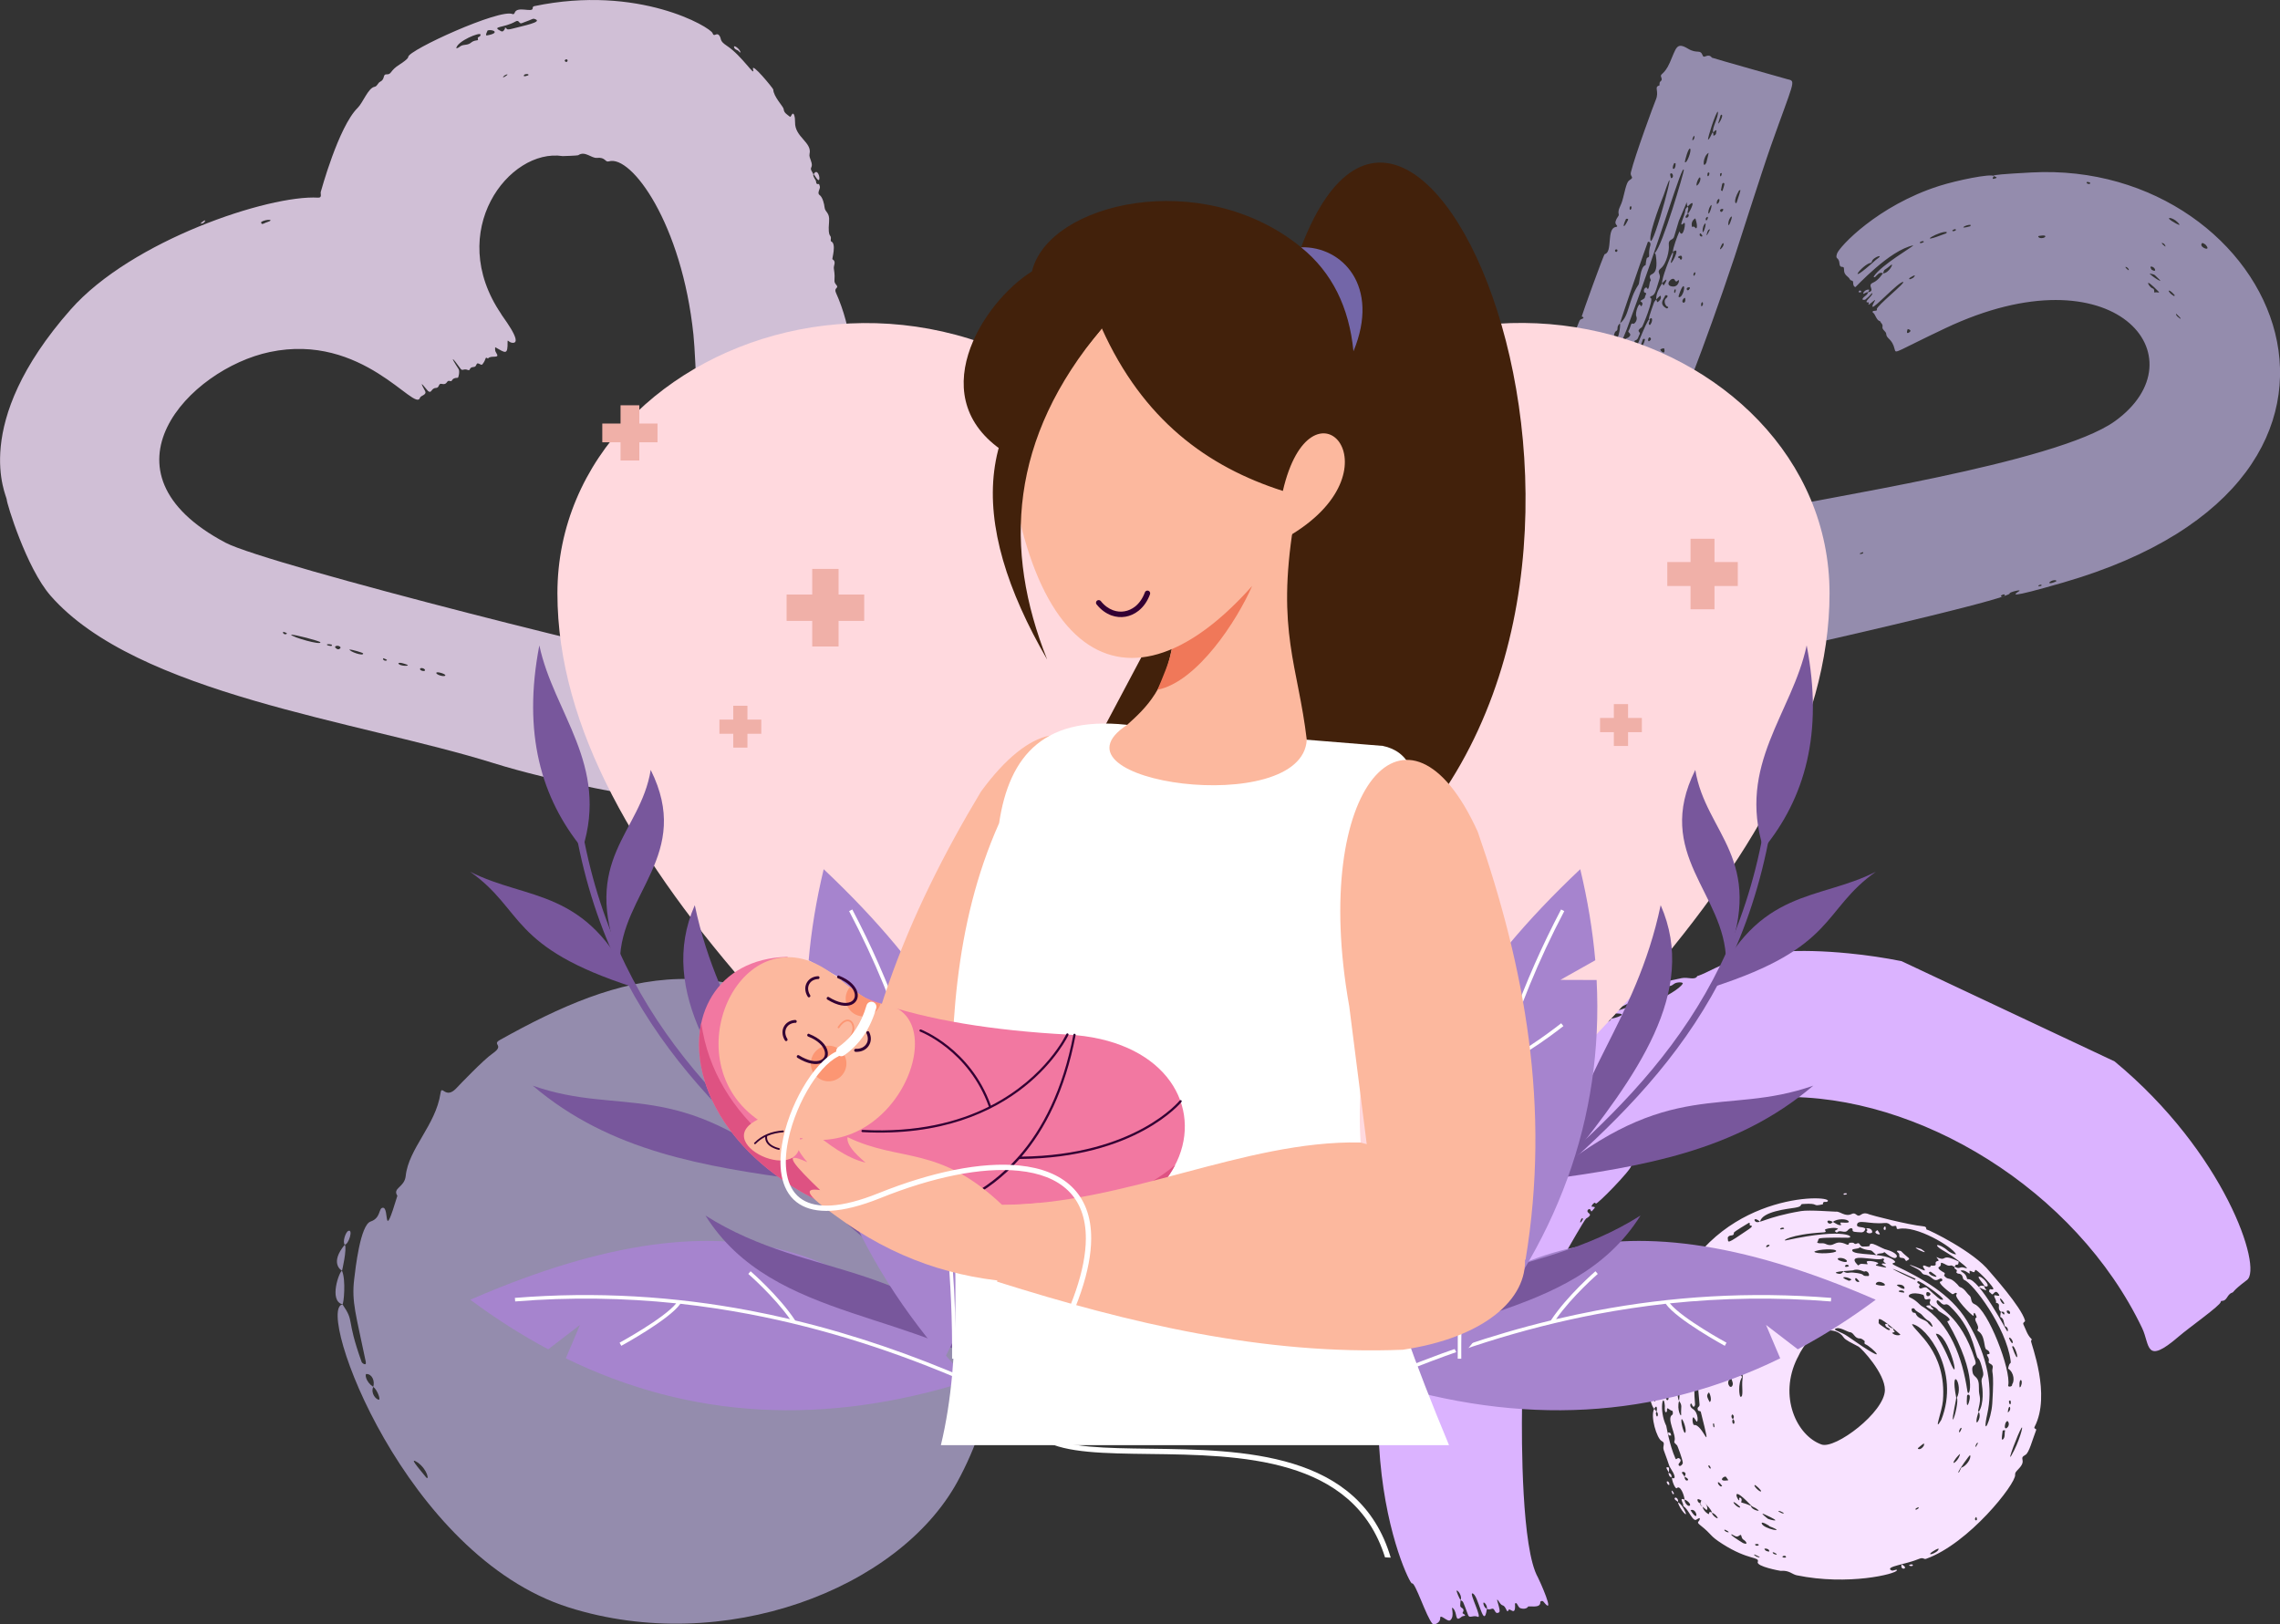 <?xml version="1.0" encoding="UTF-8"?><svg id="_圖層_1" xmlns="http://www.w3.org/2000/svg" viewBox="0 0 371.97 265.05"><rect x="0" y="0" width="371.97" height="265.05" fill="#333333" stroke="none"/><g id="deco-bg"><g style="opacity:.6;"><path d="m243.06,115.44c-.36.59-.45.41-6.41,1.39-1.9.31-2.93.74-2.72-.1.69-2.78,9.73-32.76,11.56-35.08.78-.99,10.49-25.19,11.02-25.77.71-.78-.04-.67.36-1.56.9-2.04.73-2.1,1.16-2.26.3-.11.5-.25.02-.42-.02-.09,3.58-10.13,3.75-10.17,1.35-.31.25-4.18,1.8-4.43.65-.11-.2-.32-.03-.89.23-.78.58-.87.52-1.15-.21-.91.37-1.24.71-2.71.59-2.5.73-2.7,1.16-2.97.71-.44-.07-.49.11-1.2.64-2.65,3.74-11.08,4.06-11.82.62-1.42-.36-2.13.6-2.35.03-.21-.01-.51.11-.61.25-.19.33-.37.21-.65-.34-.78.4-.27,1.38-2.49,1.05-2.38,1.06-3.4,2.95-2.26,1.54.93,1.98-.01,2.42,1.14.21.55.86-.5,1.49.33.05.06,12.32,3.52,12.4,3.54,1.37.28.95.32-2.82,10.98-1.41,3.99-5.52,16.9-5.88,17.97-10.15,30.39-16.98,42.07-18.15,46.93-.04.15-1.82.73,23.17-5.45,7.85-1.94,47.39-7.72,57.02-14.65,14.37-10.35-.02-28.26-27.67-15.17-8.03,3.8-8.07,4.22-8.24,3.48-.43-1.85-1.34-1.7-1.39-2.54-.02-.46-.73-.67-.61-1.21.09-.39-.29-.6-.42-.91-.51,0-.81-1.21-1.08-1.32-.17-.07-.14-.29,0-.32.2-.05.71.02.58-.28-.19-.44,4.94-4.5,4.26-4.46-.76.05-4.73,4.35-4.95,4.05-.21-.28.88-1.55.15-.94-1.47,1.25-.47.2-.85.23-.97.07.7-1.01.67-1.51-.31.09-.15.23-1.15,1.04-.08.07-.78.19-.31-.33.26-.28.66-.41.74-.85,1.35-.24-.3-1.11.82-1.57.89-.37,1.55-1.47,1.61-1.52.98.03,1.89-1.84,1.29-1.34-1.44,1.21-.87.41-1.29,1.34-.59-.32-.97.33-1.28.6-.06.05-.3.04-.2-.11,1.23-1.87,6.38-4.84,6.46-5.06-3.9.75-9.41,6.84-9.48,6.82-.58-.22-.16-1.01-.56-1.06-.35-.04-.35-.34-.53-.49-.64-.54-.76-.75-.77-1.48,0-.55-.65.07-.72-.76-.1-1.26-.74-.6-.42-1.65.35-1.13,6.66-7.88,16.68-11.07,2.97-.94,8.35-2.03,8.93-1.62-.35.44-.25.58.28.37,1.03-.4-3.87-.43,5.85-.95,39.98-2.15,64.27,49.77,5.25,66.89-9.66,2.8-8.01,1.93-7.29,1.44.56-.38-1.56.14-1.52.35.29,1.35-83.63,20.05-84.81,18.61.72-.87-1.1-.25,0,0Zm22.17-52.72c.92-1.34-.31-.6,0,0-1.08,1.36.55.74,0,0Zm-9.12,20.03c.23-.22.78-1.37.64-1.38-.21,0-.74.7-.64,1.38-.46.47-.82,1.61-.81,1.93.36-.22.85-1.31.81-1.93Zm19.29-47.92c-1.14,1.07.53.81,0,0,.33-.28,1.52-2.81-.07-1.12-1.11-2.12,4.76-11.98-1.44,2.35-.03.07-.73,2.4-.75,2.49-.15.74-1.01.37-.88,1.45.1.78-.33,3.02-1.32,3.8-.77.61.07.85-.19,1.67-.68,2.11-.66,2.66-1.45,2.89-.08.02-.18.23.02.28.51.14-1.32,4.66-1.45,4.74-1.14.77-.09.73-.38,1.18-.22.35-.2.87-.74,1-.32.08.46,1.28-.86,1.76-.36.13-.31.59-.43.91.59-.03.41-.33.46.54-.32.16-.78.2-.51.79.08.16-1.31,3.55-1.72,3.29-.27-.18-.38.14-.37.23.02.11.48.46.44.59-.88,2.59-.85,2.6-1.48,2.65-.22.02-.33.1-.14.47.48.95-.52,2.32-.06,2.08.58-.3,6.02-15.97,6.99-16.8.28.36-.36.66.07.97.07.05.48-.56.37-1-.17-.66-1.23,1.71.33-2.67.07-.19.24-.33.36-.5.19.42.13.51.3.38.26-.21.52-.45.46-.84-.05-.31-.17-.11-.76.47-.03-1.03.47-1.82.97-2.66.23.52.31.29.26.34.2-.2,1.02-1.76-.26-.34-.17-.58,1.41-4.63,1.76-5.12.12.58-.21,1.04-.32,1.58-.23,1.18,1.87-2.76.32-1.58-.04-.55.73-2.61,1.06-3.34.61,1.44,1.17-1.77.74-1.37-1.08,1.02.21-1.28.23-2.17,0-.15.27-.41.35-.49.36.32-.19.84.07,1.12Zm4.1-13.22c-.29-.65.96-2.6.75-3.41-.36.23-1.67,4.25-1.59,4.6.54-.33.8-2.06.89-.64.56-.22.38-.47.49-.9-.21,0-.06-.09-.54.35Zm-16.62,35.48c-1.17.25-.18.98-.92,1.29-.35.15-.5.75-.02,1,.23.12.38-.9,1.02-1.7.14-.17.08-.41-.09-.58,1.19-1.53,1.53-3.57,1.43-4.36,1.56-1.15,1.29-3.76,3.04-6.33.14-.2.26-3,1.13-3.14.04-.11.08-1.15.28-1.22.55-.2.12-.23.39-1.62.05-.25.19-.49.1-.76-.05-.16-.26-.29-.4-.2-.06.04-4.59,13.19-4.53,13.27-.22.22-.42.42-.42.77,0,.75-.37.21-.55,1.1-.48,2.48-.69,1.6-.47,2.49Zm-2.46,9.58c.09.48,1.09-1.37,1.39-1.46.34-.1.29-1.03.08-1.29-.24-.3.13-.84.52-1.53.18-.31.59.22.59-.39,0-.21-.29-.45.16-.6.35-.12.22-.62.47-.88.62-.65-.22-.46.02-1.46.55-2.31.64-1.09,1.31-3.26.27-.88.52-.42.94-.97.29-.38-.35-.61-.24-.79.54-.95.28-1.41.86-1.2.39-.2.63-.79.44-1.21-.26-.56.45-2.4.64-1.84.1.28.22.17.3,0,.3-.63-.61-.53-.13-.79.82-.45.43-.31.75-.95.17-.35-.25-.24-.3-.41-.09-.32.04-.62.35-.74.12-.04.21.41.34.19.24-.41.11-.94.41-1.34.03-.04-.05-.15-.07-.22-.52-1.41,1.5.26.88-3.93-.02-.12-.1-.22-.16-.33,1.19-.94,4.8-13.26,4.74-13.54-.24-1.19-3.59,10.63-9.33,26.05-.59,1.59-5.14,11.95-4.95,12.9Zm11.01-34.86c-.03.08-2.39,5.96-2.18,7.34.31,2.07,5.12-16.1,2.18-7.34Zm-11.96,37.41c-1.9,2.12-3.75,9.56-.74,2.06.14-.34.44-.54.6-.84.17-.3-.07-.69.18-1,.1-.12.11-.31-.04-.22Zm-16.66,44.98c-.49-.09-5.17.8-4.56,1.1.7.34,4.61-.7,4.56-1.1Zm16.94-40.56c-.17.34-2.08,4.84-2.17,5.34.33-.27,2.89-5.47,2.17-5.34Zm46.25-31.21c1.78-1.19-.5-.5-.62.27-.01.07-.1.18-.17.19-1.32.17-4.49,4.3.79-.45Zm-32.8,3.2c-.39-.58-1.71.86-.49,1.1,1.18.23,1.33-1.13,1.13-1.03-.19.1-.37.5-.64-.07Zm44.43-7.74c-.85-.43-5.75,2.37-.13.19.06-.02.09-.13.13-.19Zm-41.59-.85s.36-.19.53.12c.12.22.56.14.02-1.53-.5.28-.71.79-.54,1.41Zm-1.79,11.32c.84-.99.6-3.16-.39-.07-.06.19.11.31.39.07Zm-2.57-.18c-.12.52-1.2,1.37.2,2.13.16.09.47-.22.13-.29-.26-.05-.73-.96-.15-1.38.18-.13.41-.55-.18-.45Zm3.21-21.71c.31.28,1.14-1.96.84-2.21-.26-.21-.87,1.9-.84,2.21Zm76.27,20.58c.37.1.25.44.32.7.37-.17.98.14.69-.16-2.69-2.76-1.56-.69-1-.54Zm-72.78-20.5c.04-.08.38-1.59.38-1.61-.96.5-1.05,2.84-.38,1.61Zm-17.09,33.47c-1.49,2.44.73,1.39.3-.1-.08.03-.15.05-.3.1Zm22.41-28.91c-1.05,1.84-.49,2.32-.36,1.91.79-2.4.67-2.07.36-1.91Zm68.28,14.2c-.62-.57-.3-.47-1.3-.68.46.54,2.71,1.94,1.3.68Zm3.27-9.06c-.83-.84-2.09-.91-.89-.16.92.58,1.67.92.89.16Zm4.55,3.65c-.32-.19-.53-.4-.65-.06-.22.62,1.77,1.28.65.06Zm-91.75,15.43c-1.33,3.43.61.19.27-.03-.05-.03-.14.01-.27.03Zm-2.44-19.45c.11-.23-.31-.21-.34-.14-.63,1.34-.41,1.7.34.14Zm-5.49,28.55c.19-.33-.35-.56-.38-.48-.57,1.74.13.92.38.48Zm20.65-33.39c.06.05.21.21.25.09.34-1.03.39-1.24.17-1.27-.24-.03-.23.2-.42,1.18Zm-3.98-.76c.15.06.68-.65.62-1.17-.07-.63-.74.76-.62,1.17Zm5.2,6.48c.19-.05.4-.74.47-.96.37-1.14-.67.06-.47.96Zm69.05,7.26c.95.57.55-.51-.08-.52-.29,0,.04.45.08.52Zm-72.29-9.15c.25-.08.76-1.95.3-1.27-.24.36-.44,1.04-.3,1.27Zm2.1-16.15c-.15-.02-.09-.02-.49,1.24-.26.82.98-1.17.49-1.24Zm-3.03,19.18c.26-.12.71-1.97.24-1.29-.3.43-.34,1.17-.24,1.29Zm54.71.63c-.01.5,1.16.36,1.16.03,0-.25-.91-.09-1.16-.03Zm-11.06-1.85c-.86-.01-2.08.82-.05.24.11-.03.06-.15.05-.24Zm-60.58,34.69c.74-.42.45-.55.7-1.09.13-.27-.42-.13-.7,1.09Zm-1.96-5.1c-.38.41,0,.65.37.52.29-.11-.1-.9-.37-.52Zm12.63-9.09c-.01-.43-.11-.4-.64-.2-.23.08.67,1.04.64.2Zm62.76,37.88c-.01.3,1.13-.14,1.17-.24.08-.21-.72-.25-1.17.24Zm-59.57-46.41c-.8.78.4,1.17.18.02-.02-.11-.1-.05-.18-.02Zm-.72-6.53c.13.49.51.21.35-.28-.08-.24-.57-.03-.6.1-.04.17.15.13.25.18Zm7.17-2.3c-.07-.45-.39.21-.58.74-.14.4.64-.34.58-.74Zm-2.48-2.3c-.2.2-.66,1.84.23-.01.09-.19-.1-.06-.23.01Zm-6.11-8.45c.53,0,.33-.85.02-.79-.26.05-.11.38-.02.79Zm.53-2.46c-.65,1.25.28,1.27.23.09,0-.08-.17-.09-.23-.09Zm-9.12,34.76c-.2.56-.43,1.03-.17.9.24-.12.68-1.06.17-.9Zm47.21-7.68c-.4,1.09.33.51.4.42.2-.28-.25-.38-.4-.42Zm.93-8.38c.54-.6.08-.4-.6.03-.07.04-.31.51.6-.03Zm42.46,2.97c.06.04.26-.02.15-.14-1.17-1.32-1.29-.56-.15.14Zm-115.55,65.15c-.71-.13-.91.47-.64.48.32.01.63-.22.64-.48Zm116.12-61.82c.73.66.84.48-.09-.36-.05-.05-.25-.07.09.36Zm-79.07-28.7c.3-.15.35-.43.32-.76-.3.15-.37.7-.32.76Zm4,10.39c.48-.18.55-1.21.11-.69-.14.16-.19.59-.11.69Zm.56,1.2c.15.23.43-.06.47-.31.03-.19-.74-.11-.47.31Zm-14.41,25.2c-.25.76-.22.62-.22.78.54-.18.63-.89.22-.78Zm3.01-4.55c-.42-.49-.63,1.07,0,.33.09-.1.08-.23,0-.33Zm6.03-8.22c-.31.21-.01.61.22.36.21-.22.32-.54-.22-.36Zm-2.13.34c-.17.83.21.58.21.02,0-.12-.13-.04-.21-.02Zm59.84,48.12c-.67.08-.61.42.01.19.05-.02.06-.08-.01-.19Zm-56.69-50.37c.3-.14.35-.72.11-.56-.15.11-.22.45-.11.56Zm-12.8-4.28c-.18.31.2.52.33.23.06-.12.03-.38-.33-.23Zm63.5,56.52c.25-.48-.52-.21-.58-.03-.07.19.45.15.58.03Zm-61.13-63.04c.32.07.35-.63.13-.57-.2.06-.18.36-.13.57Zm11.45,3.87c-.35.57.89.78.13.02-.02-.02-.08-.01-.13-.02Zm1-2.11c.23,0,.46-.84.09-.53-.16.13-.22.32-.09.53Zm25.6,54.11c-.82.22-.6.44-.04.22.09-.04.05-.15.04-.22Zm-36.98-28.75c.3.13.35-.59.27-.61-.12-.04-.36.19-.27.61Zm-3.24,5.58c.16.09.18-.16.25-.48.07-.35-.66.27-.25.48Zm-5.31.51c.07.55.27.35.43-.04-.25-.09-.14-.11-.43.04Zm20.23-39.26c-.14.17-.13.74.07.55.18-.17.27-.69-.07-.55Zm1.98.15c-.06.71.22.5.26.02.02-.17-.06-.1-.26-.02Zm33.18,11.02c-.82.03-.8.58,0,.19.04-.02.05-.08,0-.19Zm5.29-1.8c.04-.31-.59-.04-.59.1,0,.14.41.11.59-.1Zm28.02,6.17c-.54-.38-.44-.04.07.35.1.08.24-.01-.07-.35Zm-6.1-13.85c-.14-.19-.74-.26-.58,0,.11.18.58.25.58,0Zm12.07,9.95c-.62-.39-.48-.06.1.38.11.08.19.04-.1-.38Zm-75.54,10.17c.29-.06.33-.37.25-.63-.03-.08-.35-.07-.25.63Z" style="fill:#d6c8ff; stroke-width:0px;"/><path d="m304.76,47.7c-.28-.13-.71.37-.77.21-.06-.16.29-.63.82-.66.37-.02-.15.46-.06.45Z" style="fill:#d6c8ff; stroke-width:0px;"/><path d="m303.28,47.47c.33-.26.67.39-.06.21.02-.07.04-.14.06-.21Z" style="fill:#d6c8ff; stroke-width:0px;"/></g><g style="opacity:.8;"><path d="m133.07,29.41c.14.23-.04.75.54.61.02,0,.08.22.13.34.17.41-.52,1.12-.03,1.46.51.35.77,1.54.81,1.99.09.9.87.78.74,2.36-.26,3.01.45,1.83.27,3-.01.07.03.21.08.23.88.35.11,2.85.19,2.89.71.42.15,1.03.24,1.54.34,2.07-.21,1.94.43,2.7.43.51-.46.4-.1,1.21,5.17,11.55,2.39,24.96,2.82,64.8.02,2.18-2.55,22.41-4.74,21.85-.1-.03-34.6-3.83-53.93-9.87-21.95-6.86-58.24-11.25-72.28-27.33-3.96-4.54-7.17-15.17-7.14-15.67.03-.57-6.11-12.26,10.43-31.02,9.94-11.28,32.37-18.73,40.37-18.25.7.04.35-.68.43-.93.03-.09,2.89-10.64,6.02-13.72.87-.86,1.71-3.25,2.76-3.44.45-.08.52-.64.92-.83.83-.41.37-1.23,1.03-1.2.89.04.47-.59,2.2-1.65.15-.09,1.36-.88,1.34-1.19-.06-1.08,15.01-7.96,17.04-6.99.12.06.27-.05.32-.2.38-1.18,2.87,0,2.94-.72.02-.21.03-.33.27-.38,17.06-3.56,28.75,3.47,29.07,4.4.27.77.66-.24,1.13.43.39.55-.07.79,1.2,1.63,2.49,1.64,4.67,5.26,4.29,3.88-.38-1.39,3.29,3.1,3.29,3.26.04,1.18,1.67,2.8,1.7,3.2.05.62.53.85.92,1.17.18.15.18.14.39-.24.35-.62.57.41.55,1.22-.06,2.42,2.82,3.27,2.36,5.17-.08.33.09.74.22,1.09.47,1.24-.3,1,.15,1.75.6.99-.15.17.62,1.45Zm-51.34,21.77c-.09.06,3.68,4.75,1.95,4.76-.65,0-.88-.64-.87-.2.04,2.3-.35,1.84-2.03.91-.02.79.01.55.32,1.19.31.65-1.09.1-1.49.66-.57-.34-.16,0-.91.95-.17.21-.48-.14-.74-.16-.31-.02-.18.56-.67.59-.88.04-.45.7-.99.48-.69-.27-.84.26-1.18-.22-1.31-1.85-1.83-2.26-.3.09.21.32,0,1.41-.14,1.41-1.18.02-.76.71-1.28.53-.6-.21-.36.71-1.33.47-.59-.15-.34.64-.94.66-.83.03-.67.96-1.28.52-.2-.14-1.86-2.45-.52-.06.39.69-.69.75-.81,1.14-.77,2.51-9.33-10.67-24.52-7.46-13.09,2.76-29.09,19.54-7.21,31.11,6.89,3.65,72.89,20.18,77.57,20.39.33.01-.37-46.04-1.23-54.33-1.89-18.16-10.15-29.39-13.8-28.28-.64.19-.51-.72-1.95-.57-.89.09-1.94-1.2-3.05-.43-.09.06-2.42.15-2.53.14-8.76-1.34-19.19,12.27-10.05,25.74Zm.67-46.67c.42.06-.04.5,1.23.16,1.72-.46,4.94-1.08,3.69-1.54-.44-.17-.22-.05-2.22.66-.43.15-.4-.62-.96-.3-1.96,1.13-4.11.75-2.39,1.6.25.12.46-.03.64-.44.08-.17-.18-.09,0-.14Zm-7.95,3.38c.65-.14.49-.47,1.39-.57,1.23-.13.8-.6,2.03-.75.2-.02.09-.2.08-.33-.04-.28.42-.14.45-.58.04-.54-3.9,1.08-3.96,2.23Zm-26.97,95.68c.26.43,4.94,1.75,4.79,1.23-.05-.19-4.4-1.34-4.79-1.23ZM79.56,4.96c-.06.13-.46.88-.13.82,2.26-.38,1.01-1.05.13-.82Zm-22.54,101.01c-.02.35,2.29,1.16,2.23.66-.02-.14-1.88-.65-2.23-.66Zm-13.5-69.7c1.48-.46-.04-.57-.88-.07-.07.04-.02.32.09.33.32.03.52-.21.79-.26Zm27.66,73.53c-.02.3,1.24.69,1.46.44.21-.24-1.44-.75-1.46-.44Zm-6.19-1.57c.13.53,2.23.5,1.31.19-.3-.1-1.1-.41-1.31-.19Zm-9.41-2.58c-.29-.47-1.14-.26-.86.04.26.28.63.41.86-.04Zm13.02,3.39c-.35.33.65.61.74.35.06-.18-.38-.47-.74-.35Zm-14.45-3.85c-1.09-.24-1.06.15-.13.22.13,0,.12-.12.13-.22ZM85.54,12.19c-.4.47.64.15.68.05.08-.19-.44-.21-.68-.05Zm-39.35,90.9c-.11.63.94.39.5.17-.16-.08-.33-.12-.5-.17Zm16.32,4.31c-.12.59.95.43.51.2-.16-.09-.33-.13-.51-.2ZM82.42,12.25c-.57.39-.43.57.31,0,.1-.08.11-.21-.31,0Zm9.84-2.53c-.32.2.06.43.16.39.33-.12.18-.56-.16-.39Z" style="fill:#f8e2ff; stroke-width:0px;"/><path d="m132.74,28.44c.61-1.14,1.16.66.86.93-.2.19-.85-1.06-.86-.93Z" style="fill:#f8e2ff; stroke-width:0px;"/><path d="m120.83,8.56c-.07-.03-.19-.03-.21-.09-.2-.39-.8-.28-.87-.83-.04-.3.89.24,1.08.92Z" style="fill:#f8e2ff; stroke-width:0px;"/><path d="m33.18,36.39c-.72.26-.48,0,.15-.41.11-.07.28.05-.15.41Z" style="fill:#f8e2ff; stroke-width:0px;"/></g><path d="m276.92,159.24c-.36.78-1.52.15-2.55.36-8.99,1.82-9.54,2.66-9.76,2.39-1.2-1.47-21.46,11.29-28.47,25.06-21.07,41.41-6.25,71.63-5.79,71.32.5-.34,2.37,5.55,3.37,6.6.24.25,1.27-.16,1.24-.93-.03-.81,1.21.71,1.65.33.82-.71-.03-2.41.44-1.95.81.79.21,2.41,1.42,1.38.21-.18.75-.05.48-.33-.11-.12-.42-.2-.33-.32.21-.32.2-.58-.1-.77-.41-.26-.29-.31-.23-1.28-.16-.17-.78-1.57-.62-1.57.23,0,.91.94.62,1.57.51.35.25-.13,1.24,2.47.21.55.85-.07,1.54.24.83.37-1.36-3.81-.88-3.81,1,0,1.85,6.26,2.39,2.52-.48-.19-.66-.97-.54-1.02.16-.07.63.52.54,1.02.66.33.92-.41,1.25.26.29.58.49.41.71.33.52-.19-.97-3.28.11-1.61.52.8.61.04,1.18,1.32.05.12.23.1.26-.05.14-.65,1.24,1.23,1.07-1.08,0-.13.24-.12.28-.05.21.29.31.68.63.78.73.23,1.17-.1,1.2-.24.05-.23,2.09.36,2.02-.74-.01-.21.36-.29.51-.1,2.13,2.66-.69-3.58-.89-3.94-2.67-4.65-2.68-22.41-2.6-27.77.07-4.21,2.85-15.48,3.2-15.79.22-.2.98-1.51.18-1.41-.45.06-.21,0-.17-.6.07-1.02.91-.15,1.23-1.12.11-.32.07-.72.24-.99,1.7-2.68.9-2.76,2.64-5.66.04-.06,2.88-5.07,3.14-5.23.95-.58.62-.7.32-.98-.37-.35.28-.83.42-.37.13.42.28,0,.59-.31.24-.25-.08-.25-.46-.29.07-.37.63-.87.68-.49.05.41,5.92-5.62,5.77-6.13-.08-.3,10.95-7.28,10.97-7.35.42-1.88,12.61-3.88,13.4-3.9,22.43-.56,48.22,15.11,59.02,37.71,1.29,2.7.43,6.13,5.94,1.38,1.75-1.51,6.8-5.06,6.88-5.66.01-.11.05-.17.15-.17.92.01.85-1.04,1.67-1.33.43-.15-.12-.14,2.46-2.08,2.59-1.94-3.65-20.82-21.6-35.67l-34.76-16.36c-2.76-.55-5.63-.98-8.61-1.27-17.31-1.7-21.34,2.63-24.65,3.69Zm-10.57,5.25c.74-.82.25-.46-1.95.26-.78.25-.47-.17-.85.62,2.55-.01-.36.87-.69.83-.09.27-.28.46-.55.51-.66.12-.73.73-1.69.52-.24.21-.23.04-.21-.14-.68-.22-3.4,1.64-2.09,1.48.7-.09-.89,1.29-.55.44.56-1.36-.84.5-1.08.05-.23-.44,1.15-1.03,1.62-1.19.48-.83,8.44-4.82,9.32-4.95.09-.01,3.34-.92,2.62-1.4-.04-.03-.07-.18-.06-.19,1.92-1,1.9.05,2.94-.8.38-.31,1.56-.31,1.39-.02-.95,1.68-9.32,5.26-8.17,3.98Zm-8.4,34.46c.18-.29.34-.11.3-.03-.42.81-.6.68-.3.03Z" style="fill:#dbb3ff; stroke-width:0px;"/><path d="m261.32,166.63c-.88.76-.95.87-.91.46.17-.41.47-.57.91-.46Z" style="fill:#dbb3ff; stroke-width:0px;"/><path d="m271,161.5c.77-.67.86.42.07.1-.03-.01-.04-.07-.07-.1Z" style="fill:#dbb3ff; stroke-width:0px;"/><path d="m263.55,165.38c-.83.98-.82.82-2.04,1.22.37-.66,1.29-1.09,2.04-1.22Z" style="fill:#dbb3ff; stroke-width:0px;"/><path d="m269.85,229.87c-1.02-1.31-.81-4.76-.66-5.26.28-.95.62-.63.64-1.07.11-3.87,0-5.64,3.86-13.6,7.7-15.9,26.04-14.97,24.43-13.87-.23.16-.76-.18-.71.43-2.03.47-.33-.25-3.3-.04-.59.04.15.38-1.28.61-1.11.18-5.39.6-5.68,2.28-.8-.69-1.07-.37-.82-.09.56.62,1.57-.65,7.52-1.65,1.31-.22,5.49.12,5.64.1.72-.11,1.51.92,2.62.37.62-.31.76.38,1.2.27.41-.11.65-.65,1.71-.18.22.1,6.2,1.68,8.83,1.94.57.06.33.49.47.51.4.06,7.71,3.6,10.26,6.84.3.38,5.16,5.75,5.79,8.01.07.25-.43.28-.26.64.4.82.63,1.73,1.32,2.38.12.12-.08.22-.08.33-.01.43,3.3,8.76.59,13.98-.22.42.37.24.24.57-.61,1.57-1.15,3.71-1.74,4.02-1.17.62.2.79-.95,2.11-.54.61-.76.73-.73,1.16.11,1.47-7.55,11.22-14.55,13.7-.35.12-.42-.3-1.12,0-2.18.92-5.58,1.25-4.56,1.86.37.22.98-.32.93.02-.1.58-7.97,2.53-16.34.8-.74-.15-1.23-.85-2.6-.72-.09,0-4.01-.71-3.75-1.45.32-.92-1.46-.2-5.77-2.95-2.25-1.44-1.48-1.37-3.67-3.1-.72-.57.04-.45-.02-1.09,0-.08-.39.1-.46.17-.66.66-1.35-1.69-2.23-2.13.11-.46-.82-1.51.21-1.07-.06.4.51,1.18.83.99.31-.18-.39-.9-.83-.99-.07-.78-.71-2.43-1.26-1.88-.23.24-.82-1.14-.8-1.73-.17.06,1.21.7-.22-1.51-.34-.52-.06-.12-1.11-2.93-.27-.74.36-1.18-.35-1.52-.78-.38-1.91-4.09-1.2-5.26.69.85.04.29.35,1.15.15.41.44-.39,0-.69.16-.27.11-1.34-.35-.47Zm12.87,1.69c-.24.43-.01.8.12.77.16-.04.23-.51-.12-.77.4-.53-.13-.74-.05-.79-.31.18-.21.63.05.79Zm-7.92,9.38c.67-.84-.71-.98-.33-.5.62.78.21.66.55,1.07.17.2.9-.04-.22-.57Zm52.71-23.69c.12-.12.13-.71-.44-.86-.21-.89-.19-1.25-.74-1.51.12-.95-.04-.98.53-.41.19.19.32-.63-.41-.4-.82-.73.21-1.25-.85-1.53.29-.31-.68-1.3-.03-1.18.53.1.86.2.35-.4-.43-.5-.7.28-.9.24-.13-.02-.09-.12-.5-.4,0-.8.38-.22.68-.47.21-.18-2.22-2.78-2.82-3.09-.29-.15-.07.49-.5.31-.39-.16-.64-.36-.55.05.16.69-.61-.57-1.48-.26.19.27.88.4,1.05,1.26.02.12.06.13.17.12,1.8-.17,6.36,8.59,6.42,8.54Zm-21.01-1.86c.06.69-.39.34,1.32,1.5.35.24.45.11.54.07-.16-.37-.6-.25-.75-.66-.09-.23-.08-.31.19-.27.5.07-.21.3,1.09.78-.15.43.71.46-.21.66.41.58,1.61.44,1.28.22-.17-.11-3.53-3.19-3.45-2.29Zm-27.19,31.44c-.05.47,1.25,1.3.85.71-.22-.32-.49-.56-.85-.71-.26-1.01-2.63-2.89-2.36-1.96.07.23.22.37.45.43-.07.31.17.41.38.52.03.71,1.04,1.39,1.04,1.2.02-.45.24-.32.49-.2Zm40.67-7.35c.8-.24,1.67-1.52,1.43-2.04-.05-.1-1.93,2.5-1.95,2.87.23-.18.1.06.51-.83Zm-46.05-10.89c-.41,1.42.37,2.82.34,2.21-.06-1.33.24-1.41-.34-2.21.12-.73.14-2.76-.17-3.11-.17.33-.17,2.62.17,3.11Zm44.67,3.09c.34-.45.96-3.27.64-3.58,1.17-2.18-1.17-5.58-.1-.07.05.28-.68,3.2-.54,3.66Zm-34.38-6.99c-.73,1.08-.45,3.19-.27,3.22.56.12.15-1.74.33-2.86.25-1.61-1.08-1.66-.06-.36Zm1.44,21.03c.06.65,1.58.98,1.19.67-.68-.56-.83-.38-1.21-.78-3.97-4.18-1.64.29-1.9-1.07-.06-.33.57-.14.36.44-.12.33-.02.03,1.57.74Zm13.36-46.34c1.27.75,1,.46,1.35.53-.05-.36-.29-.4-.03-.43.2-.02,1.47.16,1.27-.18-.27-.46-1.87-.5-2.6.08-1.54-.79-.71.93,0,0Zm1.71,8.06c.71.47.79.13,1.62.21,2.43.24,1.02.59,2.42.56.39,0-.01-1.04-.61-.72-.08.04-1.02-.57-1.9-.2-.1.04-3.5.16-2.6.48.46.16.82.12,1.07-.32Zm-24.2,21.77c.01.11-.24.75-.53-.09-.13-.38-.56.34.18.79.97.59.87,2.41.57,1.99-.02-.03-.41-.62-.44-.63-.29-.07-.21,1.04.04,1.26,1.47-.35,3.14,5.89,1.13-2.13-.06-.25-.4-.08-.48-.32-.21-.59.31-.39.27-.91-.78-10.41-1.06-3.23-.73.03Zm-3.18,8.79c.14.31.31-.28.66-.01.51.38-.23.79-.17,1.01.17.53.72-.1.7-.3-.05-.66-.87-2.75-.91-2.82-.18-.26-.58-.43-.46-.72.4-.96-1.36-3.72-.36-4.3.18-.11.13-.66-.04-.68-.35-.03-.8-.65-.81-.25,0,.39,0,.4-.1.47-.34.23-.25-.89-.25-.98-.21-2.53-1.04.64.23,3.24.04.08.48,3.03,1.5,5.34Zm49.48-7.63c-.15.24-.53,1.54-.32,1.74.08.07.76-.91.32-1.74.89-1.38.62-3.81.49-4.59-.21-1.27.47-.86.16-2.15-.57-2.35-.76-1.79-.92-2.22-.51-1.38-.9-4.88-4.45-8.27-.76-.72-.7.1-1.4-.49-.15-.13-.72-.82-.76-.28-.08,1.09,3.87,1.86,6.28,9.57.4,1.28-.76.31-.4,2.03.19.91,1.08.46,1.02,2.54-.04,1.48.46,1.21-.06,3.35-.04.17-.13.34.03.48Zm-8.02-17.8c-.02-.15.41-.78-.22-.59-.93.28-.48-.59-.89-.72-1.98-.62-2.66.2-2.11.44,1.02.44,1.64,1.25,1.88,1.39,4.66,2.75,6.7,8.52,7.49,13.87.24,1.59,1.9-2.4-3.22-11.23-.12-.21.07-.16.17-.21.78-.35-1.56-1.48-1.66-1.64-.54-.83-1.34-.63-1.44-1.32Zm12.81,13.5c-.06.3.75.23.65-.19.36-.42.4-1.87-.66-2.57.26-1.32.52-.52.4-1.36-.74-5.41-6.11-12.56-7.58-13.12-.35-.13-.02-.97-.99-1.02-.11,0-.2-.15-.3-.22.4-.45-.34-.47-.3-.78.03-.3.38.23.87.05.54-.21.8.09,1.22.09-.29-.45-2.48-2.08-3.29-2.53-2.98-1.65-1.2-1.58.11-.36.22.21,1,.64,1.38.61-.59-1.23-6.55-4.8-9.41-4.14-.56.13-.04-.64-.66-.49-.81.2-.54-.59-1.66-.48-2.38.23-4.27-.66-4.43.24-.11.6.87.27,1.39.68-.08-.29.07.66-.77.6-.85-.06-1.41-.03-1.35-.38.06-.34-.37-.45-.79.05-.52.62-1.28-.23-1.78.39-.62-.4-.22-.25.2-.65-.4-.25-1.57-.1-2.01.07-.43.16.47.48-.4.53-5.43.31-6.92,1.48-6.05,1.29,9.89-2.16,11.32-.41,10.07-.42-.39,0-3.44-.08-4.55.09-.44.07-.2.52-.49.61.18.4.82.05,1.36.3,1.49.69,1.39-.68,3.14-.04.34.12.65.41.75-.13.26.01.61-.08.75.05.26.25.4.09.64.02.36-.1.33.53.81.54.16,0,1.13.02,1.13-.13,0-.98,1.94.51,2.85.67.26.04,1.92.66,1.54,1.2-.41.58-1.98-.85-1.99-.84-.35.39-.98.04-1.3.5-.69-.63-.71-.76-1.01-.79-1.41-.12-1.57-.6-1.74-.44-.28.26-1.16.14-1.19.41-.09,1.02,5.67.28,6.96,1.83.32.39-1.1.16.11.73,4,1.9,8.97,4.53,11.64,8.97,3.66,6.08,4.21,11.22,3.33,15.18-.93,4.21.64,1.05.81-1.7.37-5.84-.17-4.65.07-5.84.13-.64-.8-.59-.66-.99.25-.73-.76-1.19.02-1.21.23,0,.17-.52-.36-.73-.51-.2-.14-2.29-1.38-3.02-.06-.04-.14-.16-.13-.18.55-.74-.87-1.7-.1-2.08-.37-1.08-.54-.74-.51-.23-.38-.04-3.25-3.11-2.8-3.49.17-.15.02-.25-.09-.26-.22-.02-.33.26-.59.2-.07-.02-2.71-1.97-1.85-2.07.41-.05.25-.71-.28-.39-1,.61-1.1-.54-2.32-.71-.69-.1-.23-.46-1.65-1.14-1.66-.8-.59-.48,1.3.36.76.34,0-.38.03-.57.06-.53,1.19.6,1.26-.13,1.58.12.17-.54,1.23-.78.29-.06-.59-.76-.18-.57,1.72.8.49-.8,3.52.69-.09.2.06.59-.42.51-.07-.01-.18.23-.28.36-.2-.09-.43-.28-.59-.23-.57.16-.82-.24-1.47-.43-.35-.1.07.41-.43.66-.46.24.51.77.8.93.3.17-.1.39.04.55.74.83.74-.05,2.12,1.37.15.15.27.4.45.45.73.23,1.02.94,1.54,1.39.43.37.09,1.1.81,1.39,2.2.89,6.01,10.76,5.5,13.28Zm-34.39-4.49c-3.13,6.28-.1,12.69,3.94,14.12,2.26.8,10.31-5.28,10.34-8.89.02-2.74-3.83-6.83-4.3-7.08-1.04-.56-2.15-1.06-2.43-1.5-1.21-1.87-5.14-1.91-7.54,3.35Zm23.48,10.1c3.15-7.95-2.41-15.34-4.78-15.63.39,1.25,5.68,4.35,5.05,12.49-.14,1.78-1.63,5.45-.27,3.14Zm-41.81-19.35c.68-1.8,3.8-6.14,2.71-5.82-.36.11.01.53-.55.7-1.02.32-.01,1.1-1.37,2.57-.5-1.27-.03.97-.96,1.29,0-.48.06-.27.15-.61.18-.64-.83.57-.32,1.07.19.18-.27.81-.46,1.01-.51.55.43.79-.55,1.69-.87.8-.68,2.16-.46,2.23.31.1.54-1.46,1.8-4.14Zm-2.94,16.12c.6.13-.07-1.5.11-4.48.09-1.44.38-3.21.34-3.5-1.17.38-.18,2.17-1.1,1.95-.41-.1-.44,1.05-.31,1.46.1.3.43-.32.46,0,.22,2.56.04,1.44.18,2.57.08.63-.63.12-.64.57,0,.22,0,.88.21.81.65-.23.51.41.75.64Zm32.41-9.09c-.37-.13-.07-.45-.18-.55-.22-.2-.52-.43-.78-.42-.86.03-.96-.96-1.58-1.01-.48-.04-1.76-.99-2.43-.55-.34.22.98.48,2.01,1.2,7.94,5.57,3.76,1.61,2.97,1.34Zm-22.5-17.44c.12.87-.41,1.27,3.5-1.39.59-.4.48-.56.25-.55-.37.02.05-.66-.37-.41-.12.07-2.39,1.42-2.38,1.57.04.73-.68.18-1,.78Zm24.24,4.59c1.41.32,2.28.55.95-.16-.14-.08.03-.2.11-.19,1.26.11-.29-.12.2-.62.09-.09-.16-.23-.21-.19-.77.58-6.3-1.17-4.08,1.07.19.19.19-.22.67-.2.97.04,1.08.23.81-.24-.31-.53,2.59.01,1.68.31-.26.08-.22.05-.13.22Zm9.71,11.12c.3.78,1.01,1.44,2.24,4.4,2.05,4.94-.12-4.6-2.24-4.4Zm-37.97.9c.49-.55.61-4.06-.87,1.85-.3,1.2.53.95-.14,1.22-.15.06-.1.59.28.4.96-.46.46-2.94.72-3.47Zm38.66-6.53c2.13.73-3.39-3.19-3.63-2.95-.29.29.21.36.32.56.09.16-.15.2-.13.31.1.83.88-.26,1.39.3.05.06,1.73,1.6,2.05,1.78Zm-1.9,3.95c1.21,1.34.48-.2.11-.38-.49-.24-.83-.64-1.17-1.02-.35-.4-.94-.49-1.21-.98-.08-.15-.75-.22-.36.48.13.23.49.11.54.25.39,1.05,1.68.93,2.08,1.64Zm-18.62-11.71c.25.45,3.61.26,3.57-.11-.05-.45-2.93-.31-3.57.11Zm33.79,28.77c-.54.85-2.43,5.84-1.63,4.48,1.25-2.15,2.06-5.14,1.63-4.48Zm-45.42,18.77c1.04.41.36-.4.17-.49-.6-.27-.27-1.14-.78-.73-.44.36-.77.02-1.18-.18-.07-.03-.76-.17,1.79,1.4Zm4.33-2.73c.04-.08-1.38-.9-1.28-.48.22.93,4.38,1.66,1.28.48Zm23.65-40.24c.07.03.27-.11.12-.17-6.05-2.79-3.48-1.35-.12.17Zm-37.99,22.75c-.21.35.34,2.32.54,2.23.4-.19-.3-2.28-.54-2.23Zm-.56-8.39c-.08,0-.27,1.9.22,1.48.66-.58-.11-2.61-.22-1.48Zm8.69,1.67c-1.1.48-.22,2.05.16,1.23.19-.42-.15-.79-.16-1.23Zm3.1-5.7c.79-1.13-.64-2.03-.36.1,0,.03.15.08.2.06.07-.02.11-.12.16-.16Zm14.43-13.5c1.99.82,1.43-.41.15-.38-.36,0-.48.16-.15.38Zm7.26,3.72c-1.02-.54-1.34.13-1.23.22.21.16,2.16.46,1.23-.22Zm20.98,10.36c1.11,3.25,1.06,1.16.26,0-.08-.11-.17-.04-.26,0Zm-40.49,27.33c-.75-.33.63.76.7.79.2.11,2.93.83-.7-.79Zm33.6-19.2c-.04-.39-.43-.35-.45-.07-.23,2.95.53.69.45.07Zm-42.46.91c.41-.08.16-1.21-.1-1.57-.5.53-.26.8.1,1.57Zm-2.94,17.61c-.16.14-.22-.05-.13.1,1.34,2.15,1.08-.23.13-.1Zm6.38-23.24c-.16.21-.43,1.44-.06,1.33.28-.09.4-.94.38-1.26,0-.14-.24-.07-.32-.07Zm44.35,11.81c.53-.4.26-1.02.44-1.55-.08,0-.4-.07-.42.12-.19,1.42-.13,1.29-.02,1.43Zm-11.55-26.81c1.2.47.93.1-.14-.61-.09-.06-.72.09.14.61Zm12.05,24.06c-.52,1.64.91.62.44-.19-.18-.31-.36.07-.44.19Zm-7.42,5.03c-.27.23-1.08,1.1-1.07,1.49.21.03.98-.75,1.07-1.49Zm-3.5,15.46c-.45.07-1.97,1.06-1.14.9.37-.08,1.21-.52,1.14-.9Zm-14.66-43.71c.11.04.16-.01.46-.18-.67-.56-2.38-.55-.46.18Zm7.84.68c.05.2,1.3.94,1.26.53-.06-.67-1.07-.59-1.26-.53Zm-27.9,31.29c-.43-.09-1.33.87.36.61.11-.02-.08-.22-.36-.61Zm48.14-14.73c.47-1.11-.32-1.59-.22-.05.02.35.09.2.22.05Zm-50.75-20.72c.17-.42,0-.69-.15-.59-.87.54-.07,1.14.15.59Zm34.9,30.44c.23-.71-.11-.32-.94.36-.13.11.39.46.94-.36Zm-27.53,6.38c-.41.04.85,1.25.99,1.03.1-.16-.84-.99-.99-1.03Zm27.99-31.39c-.18.58.29.76.6.37.24-.3-.52-.63-.6-.37Zm-33.82,5.05c-.28.98.6.47.41-.1-.13-.41-.29-.08-.41.1Zm-.03,6.21c-.21.54.72.47.8.07.07-.33.02-.26-.18-.18-.37.14-.46-.33-.62.12Zm-10.63,5.3c-.16,2.07.67,1,.19-.02-.05-.1-.12-.03-.19.02Zm14.06,18.51c0-.06,0-.14-.03-.17-1.94-1.72-.69.19.03.17Zm-8.34-20.54c.37-.07.27-.94.21-1.07-.3.23-.29.7-.21,1.07Zm3.34-2.37c-.47.8.35,1.65.17-.09-.01-.09-.11.03-.17.09Zm47.96-10.32c.09-.02.21-.01.12-.16-1-1.58-.71-.14-.12.16Zm1.47,6.42c.24-.25-.33-1.06-.53-.89-.06.05.31.85.53.89Zm-25.65-10.54c-.05.6.89.67.62.37-.31-.35-.49-.6-.62-.37Zm7.91,2.02c-.49-.3-1.55.13,0,.25.2.02.07-.13,0-.25Zm16.85,3.19c-.13.32.26.6.46.51.15-.07,0-.64-.46-.51Zm.44,16.32c.28-.47-.13-1.2-.29.18-.03.26.19-.05.29-.18Zm-41.31,23.82c.72.28.77.11-.25-.32-.09-.04-.34-.02.25.32Zm1.3-1.3c.1.22.09.35.66.48.29.07.14-.57-.66-.48Zm-16.9-28.14c-.14.37-.05,1.04.17.66.21-.35.09-.9-.17-.66Zm9.76,17.99c.17-.01.31,0,.2-.14-.86-1.14-.79-.19-.2.14Zm9.74,4.05c-.88-.22.27.4.55.39-.1-.2.06-.1-.55-.39Zm.56-46.24c-.44-.19-1.07.47-.02.17.13-.04.07-.09.02-.17Zm10.57,6.12c-.53-.4-.95.51-.05.18.15-.06.09-.09.05-.18Zm-13.44-3.11c.02.09.01.18.13.13.93-.35.06-.57-.13-.13Zm-5.25,3.83c.16.5.8-.35.38-.27-.17.03-.31.11-.38.27Zm44.85,21.46c.12.89.41.43.28-.04-.04-.14-.13-.15-.28.04Zm-7.73,4.46c.02-.07-.06-.21-.16-.08-.46.63-.2,1.1.16.08Zm2.39,2.55c-.31.66-.03.52.27-.14.05-.12-.08-.21-.27.14Zm-41.54-15.5c-.07.25.03.2.14,0,.39-.69.04-.64-.14,0Zm10.35,33.69c-.61.03-.51.36.04.3.28-.03.05-.21-.04-.3Zm-1.86-.31c.7.28.63.03.12-.2-.2-.09-.42-.08-.12.2Zm-2.88-1.34c.56.11.64-.33.04-.26-.31.04-.18.11-.04.26Zm-4.91-2.29c.54.25.73.09-.12-.3-.1-.05-.26.06.12.3Zm40.72-1.86c.34.13.27-.34.13-.53-.18.15-.28.35-.13.53Zm-9.76-1.88c0,.08-.04.22.08.17.6-.23.6-.64-.08-.17Zm-32.91-13.92c-.18.07-.18-.03-.08.54.02.11.3.31.08-.54Zm-.92,6.95c.3.7.64.45.17-.08-.04-.05-.1-.03-.17.08Z" style="fill:#f8e2ff; stroke-width:0px;"/><path d="m274.71,246.23c1.1,2.03-.82-.08-.96-1.14-.14.06.33-.02.96,1.14Z" style="fill:#f8e2ff; stroke-width:0px;"/><path d="m310.24,255.28c1.41.69-.35,1.1,0,0h0Z" style="fill:#f8e2ff; stroke-width:0px;"/><path d="m272.32,239.48c-.11-.24.09.55-.12.81.18-.09-.9-1.16.12-.81Z" style="fill:#f8e2ff; stroke-width:0px;"/><path d="m300.78,194.76c.7-.19.72.19.06.18-.05,0-.09-.05-.06-.18Z" style="fill:#f8e2ff; stroke-width:0px;"/><path d="m273.3,244.38c.17-.1.58.29.45.7.09-.04-.86-.46-.45-.7Z" style="fill:#f8e2ff; stroke-width:0px;"/><path d="m272.9,243.8c-.47-.96.03-.52.19-.13.05.13-.1.11-.19.13Z" style="fill:#f8e2ff; stroke-width:0px;"/><path d="m271.91,241.78c.37-.31.58.67.32.52-.2-.12-.29-.3-.32-.52Z" style="fill:#f8e2ff; stroke-width:0px;"/><path d="m272.73,241.1c-.39-.14-.5-.44-.52-.8.73.29.39.85.52.8Z" style="fill:#f8e2ff; stroke-width:0px;"/><path d="m311.95,255.26c.41.28-.27.36-.51.17.2-.16.06-.12.51-.17Z" style="fill:#f8e2ff; stroke-width:0px;"/><path d="m277.55,244.87c1,.15,1.24,1.82.76,1.44-1.14-.91-.94-.93-.76-1.44Z" style="fill:#f8e2ff; stroke-width:0px;"/><path d="m272.03,233.78c.36-.04.53-.09.62.46-.78,0-.21-.14-.62-.46Z" style="fill:#f8e2ff; stroke-width:0px;"/><path d="m310.97,205.77c-.22-.22-.1-.48-.75-.52-.61-.04-.19-.57-.48-.78-.76-.58.36-.38.41-.32,1.21,1.28,1.8,1.14.82,1.62Z" style="fill:#f8e2ff; stroke-width:0px;"/><path d="m304.35,200.46c1-.25,1.26.61,1,.71-.56.23-.93-.17-.85-.23.4-.32-.17-.57-.15-.48Z" style="fill:#f8e2ff; stroke-width:0px;"/><path d="m313.42,203.81c1.53,1-.3.26-.79-.11-.41-.32.71.09.79.11Z" style="fill:#f8e2ff; stroke-width:0px;"/><path d="m306.03,200.92c.37-.35.26-.16.61.33.29.41-.99.02-.61-.33Z" style="fill:#f8e2ff; stroke-width:0px;"/><path d="m307.43,200.69c-.4-.21.32-1.13.2-.05,0,.02-.13.03-.2.05Z" style="fill:#f8e2ff; stroke-width:0px;"/><path d="m314.99,213c0,.37.34.4.43.62.11.3-1.15-.26-1.17-.54.58-.19.8.02.75-.08Z" style="fill:#f8e2ff; stroke-width:0px;"/><path d="m323.77,209.89c0-.25-1.45-1.69-.81-1.57.67.13,1.89,1.69,1.04,1.6-.24-.03-.28-.13-.23-.03Z" style="fill:#f8e2ff; stroke-width:0px;"/><path d="m322.8,210.02c.29-.28.62-.31.97-.12-.06-.14,0,.21.05.27.53.64.07.35-1.02-.15Z" style="fill:#f8e2ff; stroke-width:0px;"/><g style="opacity:.6;"><path d="m55.87,212.83c2.08,3.05.48,1.98,3.13,9.41.06.18.84.76.67-.06-1.6-7.74-2.32-9.71-1.89-13.41.21-1.78,1-8.88,2.68-9.45,1.75-.59,1.25-2.26,2.03-2.25,1.08,0-.06,5.94,2.34-1.95-.84-1.31,1.16-1.33,1.36-3.24.47-4.48,4.9-8.28,5.68-13.51.22-1.47.79,1.07,2.55-.77.59-.62,4.43-4.65,5.96-5.71,2.04-1.42-.23-1.41,1.2-2.21,19.61-10.95,37.55-16.74,61.44,3.62,20.36,17.35,25.37,46.15,13.18,68.47-9.59,17.55-38.17,28.49-63.4,20.52-26.72-8.44-41.34-48.65-36.94-49.44Zm5.02,13.47c.3-.93-.18-2.13-1.13-2.1-.22,0-.16,1.22,1.13,2.1-.46,1.1.5,2.09.92,2.09.33,0-.29-1.68-.92-2.09Zm7.26,12.34c-1.57-1.02.1.85,1.35,2.4.55.68.32-1.18-1.35-2.4Z" style="fill:#d6c8ff; stroke-width:0px;"/><path d="m55.87,212.83c-2.27-.58-.49-5.41-.08-5.48.67,1.46.29,5.44.08,5.48Z" style="fill:#d6c8ff; stroke-width:0px;"/><path d="m55.8,207.35c-.15-.08-2.05-1.25.46-4.26.38.72-.46,4.26-.46,4.26Z" style="fill:#d6c8ff; stroke-width:0px;"/><path d="m56.25,203.09c-.41-.41.13-2.05.57-2.24.85-.37.06,2.23-.57,2.24Z" style="fill:#d6c8ff; stroke-width:0px;"/></g></g><path d="m194.71,85.84c33.23-56.23,103.77-32.98,103.77,10.97s-51.89,87.78-103.77,131.68c-51.89-43.89-103.77-87.79-103.77-131.68s70.54-67.2,103.77-10.97" style="fill:#ffd9de; stroke-width:0px;"/><path d="m306.01,212.08c-45.34-19.74-65.26-5.88-81.19,13.26,23.36,7.38,45.25,6.25,65.61-3.7l-2.31-5.45,5.18,3.98c4.31-2.3,8.54-4.99,12.71-8.09" style="fill:#a684ce; fill-rule:evenodd; stroke-width:0px;"/><path d="m260.28,207.44s-4.59,3.96-7.27,8.02c-9.69,2.34-19.1,5.61-28.3,9.6l.23.53c11.48-4.99,23.3-8.83,35.55-11.16,3.71-.7,7.46-1.27,11.26-1.69,1.81,2.59,9.62,6.85,9.64,6.86l.28-.51s-7.22-3.93-9.24-6.42c8.52-.89,17.27-1.04,26.27-.31l.05-.58c-13.3-1.07-26.05-.26-38.36,2.08-2.19.42-4.37.88-6.53,1.39,2.67-3.8,6.8-7.36,6.81-7.38l-.38-.44Z" style="fill:#fff; stroke-width:0px;"/><path d="m267.64,198.34c-17.58,11.14-35.62,6.42-51.01,27.97,15.5-12.72,39.89-10.19,51.01-27.97" style="fill:#78579c; fill-rule:evenodd; stroke-width:0px;"/><path d="m289.71,129.47c.03-.29-.18-.56-.47-.59-.29-.03-.56.18-.59.47-4.1,35.11-23.86,51.82-44.08,68.93-11.78,9.96-23.71,20.05-32.84,33.97-.16.25-.09.58.15.74.25.16.58.09.74-.15,9.06-13.8,20.92-23.84,32.64-33.74,20.38-17.24,40.31-34.1,44.46-69.62" style="fill:#78579c; stroke-width:0px;"/><path d="m295.82,177.15c-12.69,10.82-28.15,13.19-43.68,15.37,20.41-16.99,29.12-10.25,43.68-15.37" style="fill:#78579c; fill-rule:evenodd; stroke-width:0px;"/><path d="m270.93,147.7c6.2,14.09-4.03,28.01-15.11,41.91.26-12.96,11.07-22.64,15.11-41.91" style="fill:#78579c; fill-rule:evenodd; stroke-width:0px;"/><path d="m294.75,105.31c2.76,14.32-.29,24.93-7.05,33.18-4.33-13.73,4.7-22.12,7.05-33.18" style="fill:#78579c; fill-rule:evenodd; stroke-width:0px;"/><path d="m276.58,125.63c-6.88,13.79,4.88,20.16,5.02,31.16,6.54-16.69-3.35-20.77-5.02-31.16" style="fill:#78579c; fill-rule:evenodd; stroke-width:0px;"/><path d="m306.04,142.24c-8.87,6.28-6.31,12.29-26.62,18.83,7.48-16.3,17.27-14.05,26.62-18.83" style="fill:#78579c; fill-rule:evenodd; stroke-width:0px;"/><path d="m257.81,141.83c-35.97,33.94-31.04,57.7-19.7,79.87,15.96-18.59,23.52-39.16,22.37-61.79l-5.91-.02,5.69-3.2c-.42-4.86-1.24-9.82-2.45-14.86" style="fill:#a684ce; fill-rule:evenodd; stroke-width:0px;"/><path d="m235.58,182.06s1.83,5.78,4.52,9.84c-1.65,9.83-2.35,19.77-2.28,29.8h.58c-.08-12.52,1.03-24.9,3.7-37.08.81-3.69,1.76-7.36,2.87-11.02,3.09-.64,10.07-6.15,10.09-6.17l-.36-.46s-6.45,5.1-9.53,5.98c2.53-8.19,5.83-16.29,10.03-24.28l-.52-.27c-6.21,11.81-10.47,23.86-13.15,36.09-.48,2.18-.91,4.36-1.29,6.55-2.45-3.95-4.1-9.15-4.11-9.16l-.56.18Z" style="fill:#fff; stroke-width:0px;"/><path d="m76.73,212.08c45.34-19.74,65.26-5.88,81.19,13.26-23.36,7.38-45.25,6.25-65.61-3.7l2.31-5.45-5.18,3.98c-4.31-2.3-8.54-4.99-12.71-8.09" style="fill:#a684ce; fill-rule:evenodd; stroke-width:0px;"/><path d="m122.46,207.44s4.59,3.96,7.27,8.02c9.69,2.34,19.1,5.61,28.31,9.6l-.23.53c-11.48-4.99-23.3-8.83-35.55-11.16-3.71-.7-7.46-1.27-11.26-1.69-1.8,2.59-9.62,6.85-9.64,6.86l-.28-.51s7.22-3.93,9.24-6.42c-8.52-.89-17.27-1.04-26.27-.31l-.05-.58c13.3-1.07,26.05-.26,38.36,2.08,2.19.42,4.37.88,6.53,1.39-2.67-3.8-6.8-7.36-6.81-7.38l.38-.44Z" style="fill:#fff; stroke-width:0px;"/><path d="m93.03,129.47c-.03-.29.18-.56.47-.59.29-.03.56.18.59.47,4.1,35.11,23.86,51.82,44.08,68.93,11.78,9.96,23.71,20.05,32.84,33.97.16.25.09.58-.15.74-.25.16-.58.09-.74-.15-9.06-13.8-20.92-23.84-32.64-33.74-20.38-17.24-40.31-34.1-44.46-69.62" style="fill:#78579c; stroke-width:0px;"/><path d="m115.09,198.34c17.58,11.14,35.62,6.42,51.01,27.97-15.5-12.72-39.89-10.19-51.01-27.97" style="fill:#78579c; fill-rule:evenodd; stroke-width:0px;"/><path d="m86.92,177.15c12.69,10.82,28.15,13.19,43.68,15.37-20.41-16.99-29.12-10.25-43.68-15.37" style="fill:#78579c; fill-rule:evenodd; stroke-width:0px;"/><path d="m87.99,105.31c-2.76,14.32.29,24.93,7.05,33.18,4.33-13.73-4.7-22.12-7.05-33.18" style="fill:#78579c; fill-rule:evenodd; stroke-width:0px;"/><path d="m106.16,125.63c6.88,13.79-4.88,20.16-5.02,31.16-6.54-16.69,3.35-20.77,5.02-31.16" style="fill:#78579c; fill-rule:evenodd; stroke-width:0px;"/><path d="m76.7,142.24c8.87,6.28,6.31,12.29,26.62,18.83-7.48-16.3-17.27-14.05-26.62-18.83" style="fill:#78579c; fill-rule:evenodd; stroke-width:0px;"/><path d="m113.35,147.7c-6.2,14.09,4.03,28.01,15.11,41.91-.26-12.96-11.07-22.64-15.11-41.91" style="fill:#78579c; fill-rule:evenodd; stroke-width:0px;"/><path d="m134.38,141.83c35.97,33.94,31.04,57.7,19.7,79.87-15.96-18.59-23.52-39.16-22.37-61.79l5.91-.02-5.69-3.2c.42-4.86,1.24-9.82,2.45-14.86" style="fill:#a684ce; fill-rule:evenodd; stroke-width:0px;"/><path d="m158.15,182.06s-1.83,5.78-4.52,9.84c1.65,9.83,2.35,19.77,2.28,29.8h-.58c.08-12.52-1.03-24.9-3.7-37.08-.81-3.69-1.76-7.36-2.87-11.02-3.09-.64-10.07-6.15-10.09-6.17l.36-.46s6.45,5.1,9.53,5.98c-2.53-8.19-5.83-16.29-10.03-24.28l.52-.27c6.21,11.81,10.47,23.86,13.15,36.09.48,2.18.91,4.36,1.29,6.55,2.45-3.95,4.1-9.15,4.11-9.16l.56.18Z" style="fill:#fff; stroke-width:0px;"/><polygon points="226.54 96.98 226.54 92.67 230.72 92.67 230.72 88.5 235.02 88.5 235.02 92.67 239.2 92.67 239.2 96.98 235.02 96.98 235.02 101.15 230.72 101.15 230.72 96.98 226.54 96.98" style="fill:#f0b0a8; fill-rule:evenodd; stroke-width:0px;"/><polygon points="272.01 95.62 272.01 91.71 275.8 91.71 275.8 87.91 279.71 87.91 279.71 91.71 283.51 91.71 283.51 95.62 279.71 95.62 279.71 99.42 275.8 99.42 275.8 95.62 272.01 95.62" style="fill:#f0b0a8; fill-rule:evenodd; stroke-width:0px;"/><polygon points="261.04 119.47 261.04 117.15 263.29 117.15 263.29 114.89 265.61 114.89 265.61 117.15 267.86 117.15 267.86 119.47 265.61 119.47 265.61 121.72 263.29 121.72 263.29 119.47 261.04 119.47" style="fill:#f0b0a8; fill-rule:evenodd; stroke-width:0px;"/><path d="m171.51,134.93l50.16,9.33c56.54-45.23,10.61-156.5-9.4-103.91-16.16-13.19-41.22-7.31-43.91,3.93-8.09,5.04-18.36,21.1-3.84,29.88l21.68,33.1-14.68,27.66Z" style="fill:#42210b; fill-rule:evenodd; stroke-width:0px;"/><path d="m174.79,161.15c13.54-33.73,1.47-54.14-14.74-32-12,19.97-20.91,41.45-21.97,66.77,9.63-4.06,19.26-8.12,28.89-12.19,2.61-7.53,5.21-15.06,7.82-22.59" style="fill:#fcb89e; fill-rule:evenodd; stroke-width:0px;"/><path d="m153.49,235.81h82.91c-22.72-54.57-14.19-59.82-5.57-102.14.93-7.23-.93-11.07-5.24-11.96-13.49-1.09-26.98-2.18-40.47-3.28-14.75-2.08-20.48,4.86-22.12,15.89-14.96,33.5-2.4,72.08-9.5,101.49" style="fill:#fff; fill-rule:evenodd; stroke-width:0px;"/><path d="m191.37,104.72c-1.18,7.62-4.18,10.6-7.5,13.57-14.17,9.32,28.66,15.36,29.32,2.4-1.43-12.09-4.95-17.62-2.16-35.06-6.55,6.36-13.11,12.73-19.66,19.09" style="fill:#fcb89e; fill-rule:evenodd; stroke-width:0px;"/><path d="m209.3,80.11c-12.38-3.96-22.84-11.64-29.54-26.52l-15.45,18.81c4.38,41.73,25.57,45.39,46.48,14.77,17.91-10.99,3.07-26.81-1.5-7.06" style="fill:#fcb89e; fill-rule:evenodd; stroke-width:0px;"/><path d="m204.28,95.61c-4.5,5.07-8.93,8.52-13.11,10.31-.42,2.29-1.45,4.47-2.32,6.63,6.49-1.31,12.98-11.31,15.43-16.94" style="fill:#f07859; fill-rule:evenodd; stroke-width:0px;"/><path d="m220.09,164.02c-6.32-35.8,9.68-53.29,21-28.29,7.64,22.01,11.94,44.86,7.79,69.86-8.59-5.95-17.18-11.91-25.77-17.86-1-7.9-2.01-15.81-3.01-23.71" style="fill:#fcb89e; fill-rule:evenodd; stroke-width:0px;"/><path d="m212.26,40.35c6.69-.2,12.96,6.32,8.55,16.97-.7-7.16-3.48-12.87-8.55-16.97" style="fill:#7366a8; fill-rule:evenodd; stroke-width:0px;"/><path d="m179.77,53.58c-21.85,12.59-22.03,31.41-8.93,54.04-7.16-18.02-6.19-36.04,8.93-54.04" style="fill:#42210b; fill-rule:evenodd; stroke-width:0px;"/><path d="m178.9,98.63c-.15-.19-.12-.47.07-.62.19-.15.47-.12.62.07.59.74,1.29,1.24,2.01,1.5.61.22,1.24.28,1.86.17.61-.1,1.2-.37,1.73-.78.66-.53,1.22-1.3,1.59-2.31.08-.23.34-.35.57-.27.23.08.35.34.27.57-.42,1.17-1.08,2.07-1.87,2.7-.64.51-1.37.84-2.13.97-.76.13-1.55.06-2.3-.21-.87-.32-1.71-.91-2.4-1.78" style="fill:#303; stroke-width:0px;"/><polygon points="140.99 101.31 140.99 97.01 136.81 97.01 136.81 92.83 132.51 92.83 132.51 97.01 128.33 97.01 128.33 101.31 132.51 101.31 132.51 105.49 136.81 105.49 136.81 101.31 140.99 101.31" style="fill:#f0b0a8; fill-rule:evenodd; stroke-width:0px;"/><polygon points="124.2 119.73 124.2 117.42 121.94 117.42 121.94 115.16 119.63 115.16 119.63 117.42 117.37 117.42 117.37 119.73 119.63 119.73 119.63 121.99 121.94 121.99 121.94 119.73 124.2 119.73" style="fill:#f0b0a8; fill-rule:evenodd; stroke-width:0px;"/><polygon points="107.27 72.17 107.27 69.11 104.3 69.11 104.3 66.13 101.24 66.13 101.24 69.11 98.26 69.11 98.26 72.17 101.24 72.17 101.24 75.14 104.3 75.14 104.3 72.17 107.27 72.17" style="fill:#f0b0a8; fill-rule:evenodd; stroke-width:0px;"/><path d="m128.38,156.13c-22.9.63-20.59,38.23,23.15,45.39,47.85,7.83,53.46-31.06,22.61-32.71-11.87-.64-22.9-2.34-31.33-5.38-8.31-2.99-14.1-7.31-14.43-7.3" style="fill:#f278a1; fill-rule:evenodd; stroke-width:0px;"/><path d="m114.41,166.93c-2.58,11.86,8.23,29.87,37.12,34.6,22.69,3.71,35.88-3.08,40.19-11.43-20.46,17.29-72.92,8-77.31-23.17" style="fill:#de5282; fill-rule:evenodd; stroke-width:0px;"/><path d="m150.26,167.99c-.09-.04-.2,0-.24.1-.04.1,0,.2.1.24.02,0,7.93,3.05,11.21,12.25-5,2.5-11.73,4.26-20.6,3.79-.1,0-.19.07-.19.17,0,.1.07.19.17.19,25.62,1.37,33.57-15.8,33.6-15.85.04-.09,0-.2-.09-.25-.09-.04-.2,0-.25.09-.01.03-3.26,7.04-12.31,11.69-3.34-9.33-11.38-12.41-11.4-12.42m-9.09,30.88c-.1-.01-.19.06-.2.16-.01.1.06.19.16.2.06,0,14.7,1.72,25.2-10.12,18.97-.12,26.4-9.27,26.42-9.3.06-.08.05-.19-.02-.26-.08-.06-.19-.05-.26.02-.02.03-7.25,8.94-25.81,9.16,3.85-4.48,7.1-10.83,8.82-19.83.02-.1-.05-.2-.15-.22-.1-.02-.2.05-.21.15-1.74,9.1-5.06,15.46-8.97,19.91-.07.02-.12.08-.13.14-10.38,11.66-24.8,9.97-24.85,9.97Z" style="fill:#303; stroke-width:0px;"/><path d="m126.9,184.52c18.65,8.12,29.59-19.44,16.89-20.74-3.64-.37-7.02-5.2-11.62-6.92-13.63-5.09-22.86,20-5.27,27.66" style="fill:#fcb89e; fill-rule:evenodd; stroke-width:0px;"/><path d="m124.77,182.22c-10.83,3.84,7.86,12.48,5.59,2.5l-.61-2.73-4.99.23Z" style="fill:#fcb89e; fill-rule:evenodd; stroke-width:0px;"/><path d="m123.07,186.44c-.06.06-.06.15,0,.21.06.06.15.06.21,0,.46-.47.98-.85,1.56-1.14-.1,1.66,2.19,2.11,2.2,2.11.08.02.16-.03.17-.11.02-.08-.03-.16-.11-.17,0,0-2.19-.43-1.94-1.97l.1-.04c.75-.31,1.58-.5,2.49-.57.08,0,.14-.08.14-.16,0-.08-.08-.14-.16-.14-.94.07-1.81.26-2.58.59-.78.33-1.47.79-2.06,1.4" style="fill:#303; stroke-width:0px;"/><path d="m132.58,172.25c-.71,1.44-.12,3.18,1.32,3.89,1.44.71,3.18.12,3.89-1.32.71-1.44.12-3.18-1.32-3.89-1.44-.71-3.18-.12-3.89,1.32" style="fill:#fc9673; fill-rule:evenodd; stroke-width:0px;"/><path d="m138.27,161.66c-.71,1.44-.12,3.18,1.32,3.89,1.44.71,3.18.12,3.89-1.32.08-.16.14-.31.19-.48-1.68-.21-3.3-1.36-5.01-2.69-.15.18-.28.37-.38.59" style="fill:#fc9673; fill-rule:evenodd; stroke-width:0px;"/><path d="m136.68,167.56c-.04.06-.02.15.04.2.07.04.15.03.2-.04.5-.76.98-1.06,1.37-1.07.18,0,.33.06.46.18.13.12.23.3.29.52.15.58-.03,1.43-.73,2.19-.05.06-.05.15,0,.2.06.05.15.05.2,0,.78-.85.97-1.79.8-2.46-.07-.27-.2-.49-.37-.65-.18-.16-.4-.26-.65-.26-.47,0-1.04.35-1.6,1.19" style="fill:#fc9673; stroke-width:0px;"/><path d="m132.02,168.69c-.12-.05-.26.01-.31.13-.05.12.01.26.13.31,1.66.65,2.51,1.6,2.71,2.42.08.33.05.63-.07.89-.12.25-.34.45-.64.57-.73.3-1.94.15-3.5-.81-.11-.07-.26-.03-.32.08-.07.11-.03.26.08.32,1.7,1.05,3.06,1.2,3.92.85.41-.17.71-.45.88-.8.17-.35.21-.77.1-1.2-.23-.95-1.18-2.03-3-2.74" style="fill:#303; stroke-width:0px;"/><path d="m129.76,166.91c.13,0,.23-.12.22-.25,0-.13-.12-.23-.25-.23-.44.02-.82.14-1.14.34-.31.19-.55.46-.71.76-.16.31-.24.66-.22,1.02.02.4.14.82.4,1.22.07.11.21.14.32.07.11-.07.14-.21.07-.32-.21-.33-.31-.67-.33-.99-.01-.29.05-.55.17-.79.12-.23.3-.43.54-.58.25-.15.55-.25.91-.27" style="fill:#303; stroke-width:0px;"/><path d="m133.47,159.76c.13,0,.23-.12.23-.25,0-.13-.12-.23-.25-.22-.44.02-.82.14-1.14.34-.31.19-.55.46-.71.76-.16.31-.24.66-.22,1.02.02.4.14.82.4,1.22.07.11.21.14.32.07.11-.07.14-.21.07-.32-.21-.33-.31-.67-.33-.99-.01-.29.05-.56.17-.79.12-.23.3-.43.54-.58.25-.15.55-.25.91-.27" style="fill:#303; stroke-width:0px;"/><path d="m136.89,159.19c-.12-.05-.26.01-.31.13-.05.12.01.26.13.31,1.66.65,2.51,1.6,2.71,2.42.08.33.06.63-.07.89-.12.25-.34.45-.64.57-.73.3-1.94.15-3.49-.81-.11-.07-.26-.03-.32.08-.07.11-.03.26.08.32,1.7,1.05,3.06,1.2,3.92.85.41-.17.71-.45.88-.8.17-.35.21-.76.1-1.2-.23-.95-1.18-2.03-3-2.74" style="fill:#303; stroke-width:0px;"/><path d="m141.73,170.63c.2-.3.32-.66.34-1.03.02-.39-.07-.8-.27-1.21-.06-.12-.21-.17-.33-.11-.12.06-.17.21-.11.33.17.33.24.66.22.97-.01.29-.1.56-.26.79-.15.23-.37.42-.64.56-.3.15-.67.23-1.07.21-.14,0-.25.1-.26.23,0,.14.1.25.23.26.5.02.95-.07,1.32-.26.34-.17.62-.42.82-.72" style="fill:#303; fill-rule:evenodd; stroke-width:0px;"/><path d="m169.46,196.31c-1.88.18-3.84.3-5.9.36-10.43-9.94-16.67-6.93-25.29-11.12-.19,1.21,1.18,2.66,2.94,4.16-3.05-.73-6.03-2.9-8.99-5.41-2.11-1.6-2.69-1.31-1.24,1.52-1.69.31-1,1.8.73,3.82-4.59-2.14-1.75.86,2.09,4.55-2.97-.45-1.99,1,2.39,4.08,9.66,7.2,19.77,10.39,30.18,10.98l3.08-12.94h0Z" style="fill:#fcb89e; fill-rule:evenodd; stroke-width:0px;"/><path d="m162.68,209.14l.7-12.55c20.16,0,39.52-10.54,58.53-10.17,36.1,8.76,33.22,29.95,6.95,33.82-22.69.91-44.61-4.31-66.19-11.11" style="fill:#fcb89e; fill-rule:evenodd; stroke-width:0px;"/><path d="m137.72,172.2c-.37.26-.89.17-1.15-.2-.26-.37-.17-.89.2-1.15,1.13-.79,2.07-1.76,2.83-2.89.76-1.14,1.35-2.45,1.77-3.91.13-.44.59-.69,1.02-.56.44.13.69.59.56,1.02-.47,1.62-1.12,3.09-1.99,4.38-.87,1.3-1.95,2.41-3.26,3.32" style="fill:#fff; stroke-width:0px;"/><path d="m136.39,171.61c.21-.1.47-.01.57.2.1.21.01.47-.2.57-3.47,1.69-7.35,8.51-8.33,14.55-.31,1.92-.32,3.75.08,5.3.39,1.51,1.16,2.75,2.42,3.53,2.29,1.43,6.21,1.42,12.38-1.06,8.64-3.48,16.8-5.16,23.01-4.52,3.55.36,6.47,1.48,8.52,3.45,2.06,1.98,3.21,4.79,3.18,8.54-.03,4.94-2.12,11.52-6.88,19.95-3.93,6.95-3.45,10.46-.33,12.22,3.32,1.88,9.57,1.96,16.72,2.05,15.15.19,34.26.43,39.36,17.77l-.93-.04c-5.13-16.45-23.7-16.69-38.45-16.87-7.27-.09-13.62-.17-17.13-2.16-3.59-2.03-4.24-5.89,0-13.39,4.69-8.3,6.74-14.74,6.77-19.54.02-3.49-1.03-6.1-2.92-7.91-1.9-1.83-4.65-2.87-8.01-3.21-6.08-.63-14.09,1.03-22.61,4.46-6.46,2.6-10.64,2.56-13.15,1-1.47-.91-2.36-2.34-2.8-4.05-.43-1.67-.42-3.62-.09-5.65,1.01-6.28,5.12-13.39,8.8-15.19" style="fill:#fff; stroke-width:0px;"/></svg>
